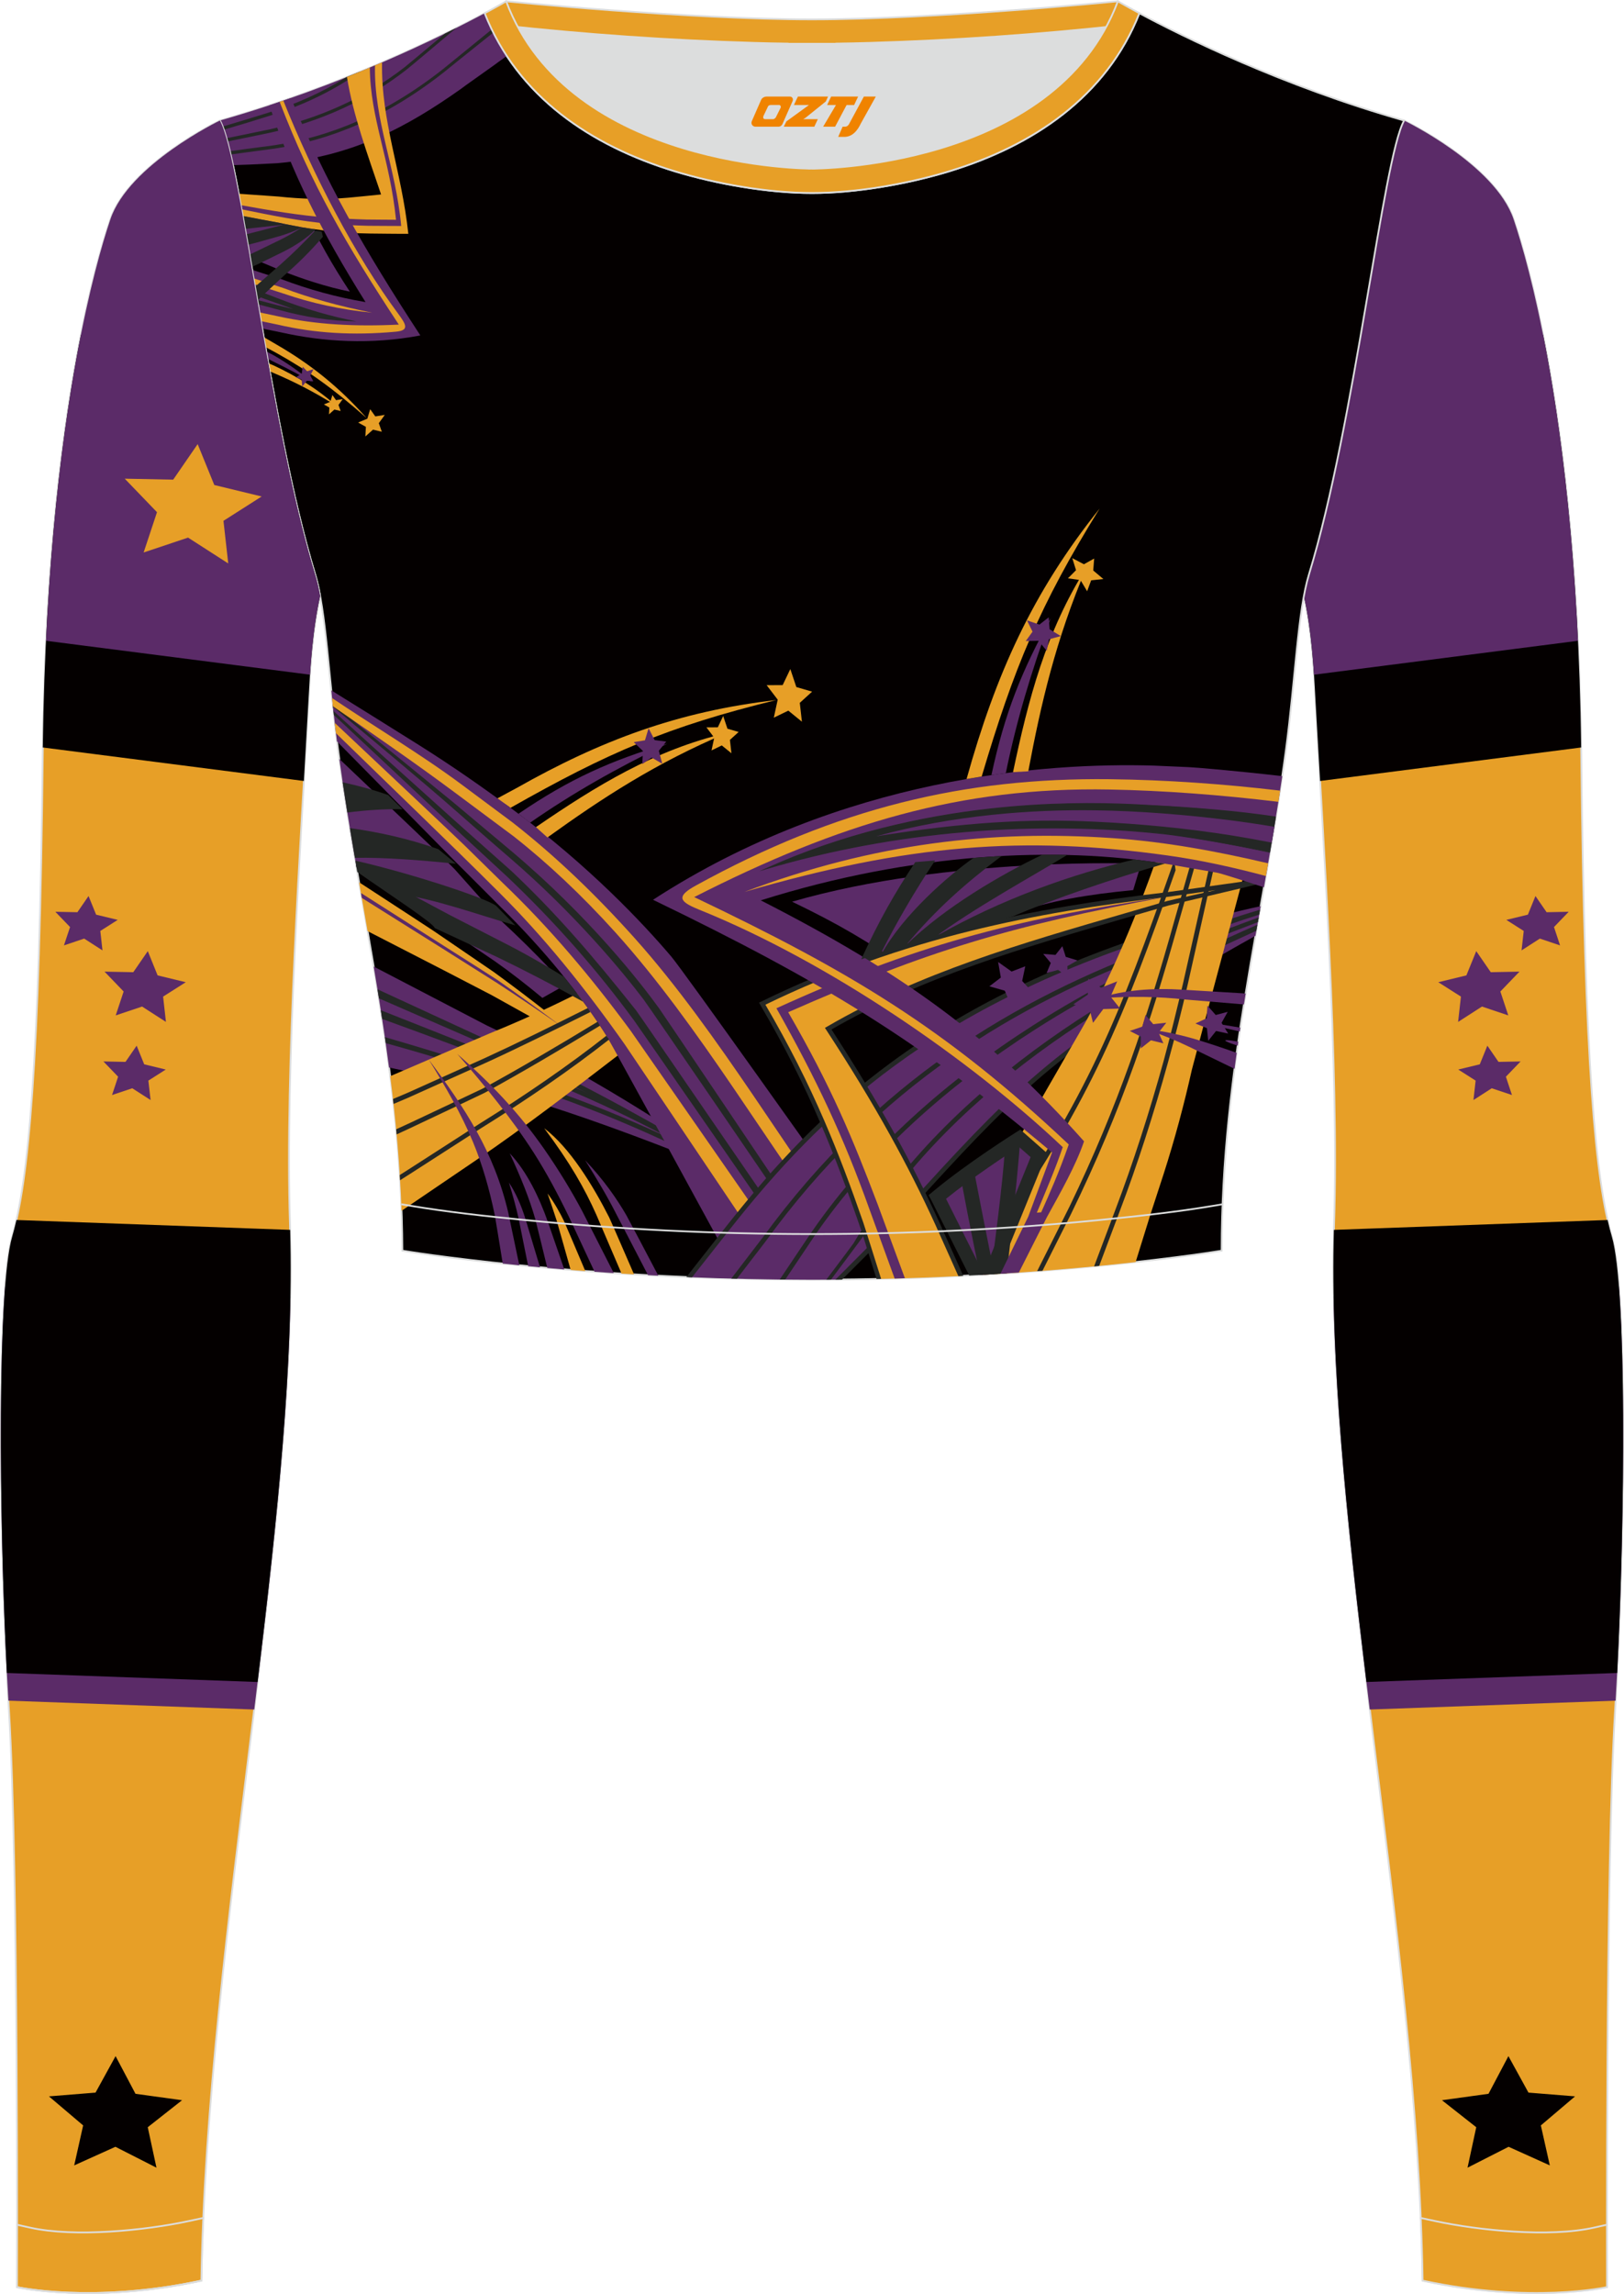 <?xml version="1.0" encoding="utf-8"?>
<!-- Generator: Adobe Illustrator 24.0.1, SVG Export Plug-In . SVG Version: 6.00 Build 0)  -->
<svg xmlns="http://www.w3.org/2000/svg" xmlns:xlink="http://www.w3.org/1999/xlink" version="1.1" id="图层_1" x="0px" y="0px" width="367.03px" height="518.23px" viewBox="0 0 367.02 518.22" enable-background="new 0 0 367.02 518.22" xml:space="preserve">
<g>
	<path fill-rule="evenodd" clip-rule="evenodd" fill="#DCDDDD" d="M113.76,2.85c0,0,45.04,4.28,69.79,4.28s70.34-3.09,70.34-3.09   S241.33,40.8,183.46,40.8C125.59,40.79,113.76,2.85,113.76,2.85z"/>
	
		<path fill-rule="evenodd" clip-rule="evenodd" fill="#E79F27" stroke="#DCDDDD" stroke-width="0.4" stroke-miterlimit="22.926" d="   M258.74,5.16l-5.47,0.6c-18.61,2.04-37.83,3.37-56.53,3.92c-2.57,0.08-5.14,0.13-7.72,0.17v0.04h-11.01V9.85   c-2.57-0.03-5.14-0.09-7.72-0.17c-18.7-0.55-37.91-1.88-56.53-3.92l-5.47-0.6l6.07-4.87c0,0,40.87,4.09,69.14,4.09   s69.11-4.09,69.11-4.09L258.74,5.16z"/>
	
		<path fill-rule="evenodd" clip-rule="evenodd" fill="#E79F27" stroke="#DCDDDD" stroke-width="0.4" stroke-miterlimit="22.926" d="   M317.33,27.23c0,0,20.56,9.93,24.74,22.3c4.19,12.38,14.56,50.77,15.29,121.02s3.28,96.45,6.92,108.82   c3.64,12.38,2.91,71.7,0.73,107.01c-2.18,35.3-1.82,130.3-1.82,130.3s-17.11,3.82-41.67-1.46c-1.26-78.2-22.24-172.66-20.02-238.76   c1.17-34.86-2.6-88.69-4.18-118.11c-0.4-7.41-0.88-15.82-2.63-23.72c0.34-1.82,0.72-3.46,1.15-4.89   C306.24,95.73,312.58,35.55,317.33,27.23z"/>
	<g>
		<path fill-rule="evenodd" clip-rule="evenodd" fill="#040000" d="M348.74,75.66l-42.16,5.41c-3.03,17.07-6.56,34.98-10.75,48.67    c-0.44,1.43-0.82,3.07-1.15,4.89c1.76,7.9,2.24,16.31,2.63,23.72c0.29,5.31,0.64,11.43,1.03,18.08l59-7.57    C356.8,126.49,352.75,95.86,348.74,75.66z"/>
		<path fill-rule="evenodd" clip-rule="evenodd" fill="#5B2B68" d="M296.96,152.42l59.66-7.66c-2.58-53.99-10.91-84.46-14.55-95.23    c-4.19-12.37-24.74-22.3-24.74-22.3c-4.75,8.32-11.09,68.5-21.5,102.51c-0.44,1.43-0.82,3.07-1.15,4.89    C295.98,140.49,296.58,146.62,296.96,152.42z"/>
		<polygon fill-rule="evenodd" clip-rule="evenodd" fill="#5B2B68" points="333.63,214.87 331.4,220.35 325.05,221.89     330.17,225.14 329.53,230.86 334.92,227.39 340.87,229.39 339.08,223.99 343.4,219.5 336.91,219.63   "/>
		<polygon fill-rule="evenodd" clip-rule="evenodd" fill="#5B2B68" points="347.01,202.42 345.3,206.63 340.43,207.81     344.36,210.31 343.87,214.7 348,212.04 352.57,213.57 351.2,209.43 354.52,205.98 349.53,206.08   "/>
		<polygon fill-rule="evenodd" clip-rule="evenodd" fill="#5B2B68" points="336.14,236.23 334.43,240.44 329.56,241.62     333.49,244.12 333,248.51 337.13,245.85 341.7,247.38 340.33,243.24 343.65,239.79 338.66,239.89   "/>
		<path fill-rule="evenodd" clip-rule="evenodd" fill="#5B2B68" d="M365.86,290.57l-64.48,2.32c0.49,28.1,4.13,60.15,8.18,93.31    l55.56-2C366.82,355.37,367.55,312.27,365.86,290.57z"/>
		<path fill-rule="evenodd" clip-rule="evenodd" fill="#040000" d="M363.31,275.61l-61.85,2.23c-0.85,29.76,2.88,65.14,7.36,102.14    l56.66-2.04c1.8-35.62,2.16-87.13-1.2-98.56C363.94,278.24,363.62,277,363.31,275.61z"/>
		<polygon fill-rule="evenodd" clip-rule="evenodd" fill="#040000" points="340.9,464.5 336.4,473.01 325.88,474.46 333.63,480.56     331.66,489.7 340.94,484.98 350.25,489.18 348.23,480.15 355.96,473.59 345.43,472.74   "/>
	</g>
	
		<path fill-rule="evenodd" clip-rule="evenodd" fill="#040000" stroke="#DCDDDD" stroke-width="0.4" stroke-miterlimit="22.926" d="   M109.53,2.99C100,8.09,77.36,19.36,49.69,27.23c4.75,8.32,11.09,68.5,21.5,102.51c2.53,8.27,3.06,23.55,5.19,39.52   c4.92,36.95,14.4,72.23,14.55,113.28c0,0,38.98,6.55,92.58,6.55s92.58-6.55,92.58-6.55c0-40.87,9.62-76.33,14.55-113.28   c2.13-15.97,2.66-31.26,5.19-39.52c10.41-34.02,16.76-94.19,21.5-102.51c-27.67-7.87-50.31-19.14-59.84-24.24   c-7.44,18.9-24.13,29.96-42.97,35.71c-9.35,2.85-21.14,4.92-31.01,4.91c-9.87,0.01-21.66-2.05-31.01-4.91   C133.66,32.95,116.97,21.89,109.53,2.99z"/>
	<g>
		<path fill-rule="evenodd" clip-rule="evenodd" fill="#5B2B68" d="M84.45,218.35c13.79,7.18,25.47,13.27,25.58,13.32    c17.38,8.14,36.69,19.45,58.71,34.93c-25.06-10.3-43.46-16.82-58.64-20.85c-0.46-0.12-7.61-1.56-13.46-2.74    c-0.87-0.18-4.15-0.87-8.72-1.85C86.92,233.44,85.72,225.86,84.45,218.35z"/>
		<path fill-rule="evenodd" clip-rule="evenodd" fill="#242725" d="M85.31,223.49c14.96,6.9,28.59,13.2,29.46,13.59    c17.6,7.86,34.27,17.51,50.9,27.13c1.11,0.64,2.22,1.28,3.32,1.92l-0.5,0.92c-1.11-0.64-2.21-1.28-3.32-1.92    c-16.76-9.7-33.54-19.41-51.29-27.29c-0.81-0.36-14.24-6.21-28.24-12.3L85.31,223.49z"/>
		<path fill-rule="evenodd" clip-rule="evenodd" fill="#242725" d="M86.06,228.22c11.83,4.65,23.61,9.39,35.07,13.85    c17.4,6.77,33.71,15.18,47.88,24.08l-0.54,0.9c-14.33-8.99-30.84-17.49-48.47-24.28c-11-4.24-22.29-8.47-33.65-12.59L86.06,228.22    z"/>
		<path fill-rule="evenodd" clip-rule="evenodd" fill="#242725" d="M86.98,234.3c11.23,3.23,22.98,6.98,34.08,10.7    c17.48,5.85,33.9,13.35,47.93,21.13l-0.49,0.93c-13.99-7.76-30.36-15.22-47.78-21.06c-10.87-3.64-22.48-7.29-33.54-10.34    L86.98,234.3z"/>
		<path fill-rule="evenodd" clip-rule="evenodd" fill="#E79F27" d="M130.43,224.48c0,0-8.75,4.52-19.78,8.98    c-0.37,0.15-13.24,5.7-22.46,9.66c1.25,9.87,2.19,19.97,2.56,30.41l17.29-11.74c10.54-7.19,20.67-14.98,31.67-23.42    C136.92,233.48,133.84,228.83,130.43,224.48z"/>
		<path fill-rule="evenodd" clip-rule="evenodd" fill="#5B2B68" d="M80.55,195.84c13.45,9.16,31.08,21.17,31.29,21.32    c3.44,2.41,6.96,5.15,10.74,8.28l5.08-2.87c0,0-5.6-6.45-14.94-15.05c-0.18-0.17-6.45-7.22-9.97-11.16    c-0.95-1.06-16.95-16.27-26.07-24.92C77.81,179.62,79.15,187.73,80.55,195.84z"/>
		<path fill-rule="evenodd" clip-rule="evenodd" fill="#E79F27" d="M81.15,199.31c7.95,5.18,16.12,10.5,16.81,10.97    c4.42,3.02,13.41,9.14,13.68,9.34c8.12,5.91,16.04,12.17,23.98,18.7c-8.32-4.45-16.44-9.04-24.49-13.5    c-0.26-0.14-6.52-3.39-10.68-5.54c-0.91-0.47-8.94-4.6-17.38-8.93C82.44,206.66,81.79,202.98,81.15,199.31z"/>
		<path fill-rule="evenodd" clip-rule="evenodd" fill="#5B2B68" d="M81.58,201.74l18.8,11.98c4.28,2.72,11.58,7.34,12.06,7.68    c4.56,3.18,9.26,6.6,14.22,10.31c-5.05-3.49-9.73-6.65-14.2-9.56c-0.52-0.34-8.2-5.18-12.45-7.86    c-0.76-0.48-9.67-6.07-18.24-11.44L81.58,201.74z"/>
		<path fill-rule="evenodd" clip-rule="evenodd" fill="#242725" d="M133.41,228.63c-8.79,4.4-16.39,8.16-23.54,11.43    c-0.4,0.19-11.72,5.27-17.7,7.96c-0.26,0.12-1.41,0.6-3.23,1.37l-0.13-1.11c1.93-0.81,3.15-1.33,3.41-1.45    c5.94-2.67,17.25-7.75,17.61-7.92c7.03-3.23,14.51-6.92,23.13-11.24L133.41,228.63z"/>
		<path fill-rule="evenodd" clip-rule="evenodd" fill="#E79F27" d="M112.43,180.35c0.45-0.26,3.89-2.09,4.34-2.34    c19.01-10.75,36.47-17.31,58.7-19.87c-24.58,6-38.23,11.95-60.1,24.36l-0.37-0.27C113.35,181.02,113.13,181.24,112.43,180.35z"/>
		<path fill-rule="evenodd" clip-rule="evenodd" fill="#5B2B68" d="M76.15,167.49c10.44,10.61,25.75,26.15,26.8,27.2    c3.76,3.76,9.92,9.93,10.09,10.1c9.97,9.8,18.06,19.82,24.11,29.36c0.9,1.42,14.35,26.05,25.04,45.68    c18.73,2.83,27.25,2.61,27.25,2.61s3.04,0.08,9.49-0.46c-13.01-18.34-44.47-62.66-47.27-65.94c-6.41-7.53-18.49-20.38-35.66-33.08    c-7.08-5.23-13.94-10.01-21.36-14.67c-6.34-3.98-14.5-9.06-19.76-12.32C75.25,159.7,75.66,163.57,76.15,167.49z"/>
		<path fill-rule="evenodd" clip-rule="evenodd" fill="#242725" d="M75.45,161.52c6.29,5.89,25.45,23.86,26.79,25.1    c4.34,4.01,12.09,11.14,12.45,11.49c10.68,10.13,20.31,21.09,28.62,32.44c0.88,1.21,25.99,37.43,35.65,51.36    c2.86,0.25,5.11,0.39,6.78,0.47c-9.97-14.82-35.9-53.37-36.8-54.61c-4.09-5.65-15.54-20.44-33.2-35.36    c-0.48-0.41-9.59-8.04-13.55-11.36c-0.75-0.63-18.35-14.99-27.01-22.05C75.27,159.82,75.36,160.67,75.45,161.52z"/>
		<path fill-rule="evenodd" clip-rule="evenodd" fill="#5B2B68" d="M75.35,160.61c7.45,6.82,19.42,17.6,26.62,24.06    c4.17,3.75,12.97,11.5,13.51,12.01c9.92,9.33,18.21,18.91,28.27,31.57c0.68,0.86,27,39.3,36.98,53.79    c1.29,0.1,2.44,0.18,3.44,0.24c-10.09-14.79-37.26-54.56-38.76-56.54c-4.74-6.24-15.36-19.17-30.23-31.97    c-0.2-0.17-5.66-4.87-12.14-10.58c-7.72-6.81-19.62-16.64-27.78-23.5L75.35,160.61z"/>
		<path fill-rule="evenodd" clip-rule="evenodd" fill="#E79F27" d="M75.92,165.63c12.39,12.08,24.93,24.05,37.21,36.31    c9.79,9.78,18.69,20.74,27.96,33.85c0.46,0.65,19.84,29.47,30.51,45.32c1.75,0.21,3.37,0.39,4.86,0.54    c-11.08-15.93-33.33-47.97-33.89-48.73c-8.93-12.14-18.3-23.26-28.81-33.32c-0.17-0.16-5-4.91-8.82-8.66    c-1.72-1.69-18.98-17.94-29.29-27.64C75.74,164.07,75.83,164.85,75.92,165.63z"/>
		<path fill-rule="evenodd" clip-rule="evenodd" fill="#E79F27" d="M191.26,282.43c-17.59-23.25-32.97-50.47-52.21-71.82    c-7.46-8.28-15.32-15.67-22.99-21.69c-0.45-0.35-9.02-6.72-13.12-9.77c-9.05-6.74-18.14-12.98-27.71-19.6l-0.19-1.86    c9.16,6.2,19.98,12.63,29.17,19.46c4.22,3.14,11.33,8.42,11.61,8.64c9.67,7.56,18.72,16.22,27.58,26.11    c19.06,21.28,35.67,50.4,51.14,70.4C193.17,282.37,192.08,282.41,191.26,282.43z"/>
		<path fill-rule="evenodd" clip-rule="evenodd" fill="#5B2B68" d="M117.17,183.84c11.72-7.98,20.91-12.02,33.63-15.84    c-11.67,5.67-21.35,11.15-31,17.85L117.17,183.84z"/>
		<path fill-rule="evenodd" clip-rule="evenodd" fill="#E79F27" d="M121.11,186.86c13.57-9.3,26.85-17.48,43.16-21.28    c-16.04,6.76-28.19,14.72-40.55,23.61L121.11,186.86z"/>
		<path fill-rule="evenodd" clip-rule="evenodd" fill="#242725" d="M80.31,194.43c12.08,2.74,29.36,8.36,31.8,10.19l4.34,4.43    c-9.05-2.58-17.38-5.77-27.21-7.3c0.08-0.67-5.17-3.52-8.64-5.64L80.31,194.43z"/>
		<path fill-rule="evenodd" clip-rule="evenodd" fill="#242725" d="M80.47,195.38c7.47,4,20.57,11.03,21.42,11.46    c3.67,1.88,10.77,5.53,11.19,5.74c5.08,2.56,9.87,5.29,14.36,8.07c1.46,1.88,2.96,3.71,4.34,5.65c-6.3-3.5-13-6.99-19.4-10.08    c-0.48-0.23-13.69-6.36-14.17-6.58c0.1-0.86-10.67-7.88-17.47-12.65L80.47,195.38z"/>
		<polygon fill-rule="evenodd" clip-rule="evenodd" fill="#E79F27" points="183.53,156.25 180.75,158.78 181.23,163.04     178.16,160.54 174.88,162.13 175.76,158.06 173.26,154.79 176.88,154.77 178.61,151.15 179.97,155.21   "/>
		<polygon fill-rule="evenodd" clip-rule="evenodd" fill="#E79F27" points="166.93,165.36 164.96,167.15 165.3,170.17 163.12,168.4     160.8,169.53 161.42,166.65 159.65,164.32 162.22,164.31 163.44,161.75 164.4,164.62   "/>
		<polygon fill-rule="evenodd" clip-rule="evenodd" fill="#5B2B68" points="150.57,167.53 148.89,169.61 149.68,172.54     147.26,171.14 145.14,172.62 145.32,169.68 143.22,167.66 145.76,167.24 146.58,164.52 147.96,167.2   "/>
		<path fill-rule="evenodd" clip-rule="evenodd" fill="#242725" d="M135.59,231.71c-9.18,5.56-17.67,10.57-26.09,15.18    c-0.44,0.24-10.58,5.02-17.11,8.11c-0.32,0.15-1.29,0.6-2.75,1.27l-0.11-1.15c1.77-0.82,2.96-1.36,3.34-1.54    c6.42-3.03,15.92-7.5,16.24-7.67c8.39-4.58,16.84-9.57,25.96-15.1L135.59,231.71z"/>
		<path fill-rule="evenodd" clip-rule="evenodd" fill="#242725" d="M137.66,234.83c-8.56,6.73-18.61,13.63-29.08,20.13    c-0.37,0.23-9.45,6.08-15.9,10.23c-0.32,0.21-1.11,0.71-2.27,1.44l-0.07-1.18l1.95-1.24c6.41-4.13,15.81-10.19,16.14-10.39    c10.3-6.4,20.17-13.2,28.6-19.83L137.66,234.83z"/>
		<path fill-rule="evenodd" clip-rule="evenodd" fill="#5B2B68" d="M111.8,274.42c0.12,0.56,1.08,6.5,1.82,11.04    c1.21,0.13,2.45,0.26,3.74,0.38c-1-4.8-2.33-11.17-2.5-11.92c-3.22-13.7-9.7-23.47-17.96-34.55c3.84,6.22,7.33,12.22,10,18.64    C109.04,263.18,110.6,268.65,111.8,274.42z"/>
		<path fill-rule="evenodd" clip-rule="evenodd" fill="#5B2B68" d="M115.01,267.15c0.95,3.11,1.65,5.69,2.17,8.03    c0.11,0.49,1.28,6.33,2.19,10.86c0.87,0.08,1.76,0.17,2.67,0.25c-1.35-4.52-3.2-10.64-3.36-11.16    C117.78,272.31,116.59,269.52,115.01,267.15z"/>
		<path fill-rule="evenodd" clip-rule="evenodd" fill="#5B2B68" d="M115.2,260.55c2.66,5.76,4.43,10.19,5.76,14.82    c0.14,0.48,1.65,6.64,2.73,11.08c1.25,0.11,2.53,0.22,3.84,0.33c-1.62-4.71-3.58-10.38-3.69-10.69    C121.91,270.62,119.09,264.65,115.2,260.55z"/>
		<path fill-rule="evenodd" clip-rule="evenodd" fill="#E79F27" d="M123.75,269.62c0.73,2.12,1.41,4.14,2.06,6.14    c0.13,0.4,1.9,6.68,3.16,11.13c1.08,0.09,2.19,0.17,3.31,0.26c-1.73-4.08-4.58-10.81-4.77-11.2    C126.48,273.82,125.24,271.64,123.75,269.62z"/>
		<path fill-rule="evenodd" clip-rule="evenodd" fill="#5B2B68" d="M120.66,260.47c2.86,4.49,5.39,9.22,7.91,14.41    c0.29,0.59,3.59,7.67,5.8,12.42c1.42,0.1,2.87,0.2,4.34,0.3c-2.47-4.87-6.64-13.06-7.16-14.05c-2.29-4.31-5.23-9.19-8.61-14.04    c-5.68-8.15-12.13-14.92-19.59-21.4C109.24,244.87,115.81,252.86,120.66,260.47z"/>
		<path fill-rule="evenodd" clip-rule="evenodd" fill="#E79F27" d="M122.99,254.88c5.86,7.81,9.17,13.67,11.78,19.54    c0.32,0.72,3.78,8.81,5.7,13.3l2.82,0.17c-1.87-4.3-5.33-12.29-5.62-12.87C134.1,267.99,128.86,259.32,122.99,254.88z"/>
		<path fill-rule="evenodd" clip-rule="evenodd" fill="#5B2B68" d="M132.25,262.12c2.82,4.51,5.01,8.19,6.97,12.04    c0.4,0.79,5.03,9.64,7.23,13.91l2.33,0.12c-2.2-4.19-6.79-12.89-7.22-13.65C139.44,270.87,136.44,266.54,132.25,262.12z"/>
		<path fill-rule="evenodd" clip-rule="evenodd" fill="#5B2B68" d="M155.59,288.52c3.91-4.91,11.19-13.98,12.75-15.87    c19.84-24.15,44.13-45.24,90.73-60.83c1.97-0.66,14.11-4.61,25.84-7.11c-0.39,2.23-0.79,4.47-1.18,6.7    c-9.22,5.11-18.22,10.54-19.02,10.99c-30.56,17.19-41.74,31.39-65.57,57.22c-0.47,0.51-5.37,5.48-9.29,9.46    c-2.09,0.02-4.2,0.03-6.34,0.03C173.66,289.1,164.3,288.88,155.59,288.52z"/>
		<path fill-rule="evenodd" clip-rule="evenodd" fill="#242725" d="M155.11,288.5c2.89-3.68,8.75-11.11,9.35-11.87    c10.45-13.21,21.89-25.58,37.1-36.73c16.33-11.97,37.01-22.52,65.49-31.18l0.58-0.17c0.24,2.06,0.48,4.11,0.72,6.17    c0.21,1.79,0.42,3.64,0.63,5.55l0.04,0.36l-0.31,0.17c-29.89,16.22-41.89,29.35-61.86,51.18c-1.65,1.81-3.37,3.68-5.15,5.62    c-0.84,0.92-6.48,6.55-11.4,11.48l-1.51,0.01c5.24-5.26,11.77-11.78,12.77-12.87c1.57-1.71,3.08-3.36,4.55-4.97    c19.96-21.84,32-35,61.81-51.22c-0.19-1.68-0.38-3.41-0.59-5.19c-0.19-1.64-0.38-3.28-0.57-4.92    c-28.05,8.59-48.47,19.03-64.6,30.85c-15.26,11.18-26.71,23.61-37.18,36.89l-8.59,10.9L155.11,288.5z"/>
		<path fill-rule="evenodd" clip-rule="evenodd" fill="#242725" d="M165.26,288.85c1.93-2.53,6.82-8.89,7.13-9.31    c25.94-35.52,56.86-53.65,89.4-65.8c1.52-0.57,11.11-4.74,22.98-8.23l-0.19,1.1c-9.55,3.06-16.97,5.99-16.96,6.14    c-1.94,0.68-3.87,1.38-5.79,2.1c-32.41,12.15-63.18,30.29-88.93,65.76c-0.12,0.16-4.47,5.81-6.36,8.27L165.26,288.85z"/>
		<path fill-rule="evenodd" clip-rule="evenodd" fill="#242725" d="M176.22,289.06c3.11-4.66,6.81-10.17,7.34-10.93    c12.85-18.57,30.38-34.01,49.86-46.46c6.34-4.05,12.9-7.79,19.57-11.22c3.58-1.84,7.19-3.59,10.83-5.26    c0.97-0.44,10.28-4.14,20.65-7.94l-0.19,1.06c-9.21,3.51-19.51,7.6-20.37,7.99c-3.27,1.5-6.53,3.08-9.77,4.73    c-6.88,3.51-13.64,7.35-20.18,11.53c-19.59,12.52-37.18,28.06-49.98,46.79c-0.36,0.52-3.64,5.41-6.52,9.72L176.22,289.06z"/>
		<path fill-rule="evenodd" clip-rule="evenodd" fill="#242725" d="M186.74,289.09c3.31-4.39,6.07-8.06,6.19-8.27    c10.56-17.96,26.24-33.26,44.05-45.91c8.59-6.1,17.69-11.59,26.94-16.47c1.02-0.54,9.21-4.72,20.24-9.53l-0.24,1.36    c-8.82,4.03-18.66,8.66-19.37,9.03c-9.27,4.88-18.38,10.37-26.99,16.48c-17.06,12.12-32.14,26.67-42.6,43.66    c-0.25,0.4-3.46,4.7-7.16,9.64L186.74,289.09z"/>
		<path fill-rule="evenodd" clip-rule="evenodd" fill="#E79F27" d="M261.08,194.77c0,0-7.37,21.75-16.74,37.86    c-8.65,14.88-24.58,42.9-26.97,47.11c0.74-0.11,1.49-0.23,2.26-0.35c0,0,0.78,3.96,2.12,8.63c13.95-0.79,25.83-1.89,34.9-2.9    c1.7-5.49,3.17-10.23,3.31-10.65c1.31-3.99,2.53-7.74,3.01-9.23c2.57-8,4.64-15.78,6.39-23.58c0.32-1.41,16.92-63.19,17.22-64.61    l-17.86-2.28C267.25,174.51,262.57,194.95,261.08,194.77z"/>
		<path fill-rule="evenodd" clip-rule="evenodd" fill="#5B2B68" d="M179.01,203.7c10.32,4.97,17.22,8.98,26.59,15.53    c17.28-12.53,29.78-16.15,50.5-18.15l1.79-5.96C257.89,195.12,214.71,193.36,179.01,203.7z"/>
		<path fill-rule="evenodd" clip-rule="evenodd" fill="#E79F27" d="M198.57,288.93c-1.38-4.55-2.92-9.66-3.05-10.01    c-6.56-19.15-12.58-34.01-23.26-52.18c31.49-15.4,61.92-21.37,94.06-24.93l12.17-1.24l-11.99,2.74    c-27.88,8.26-55.03,14.95-79.32,29.09c10.06,15.42,17.73,28.86,24.68,44.04c0.37,0.81,3.34,7.28,5.42,11.82    C211.35,288.54,205.1,288.78,198.57,288.93z"/>
		<path fill-rule="evenodd" clip-rule="evenodd" fill="#242725" d="M198.1,288.94c-1.41-4.5-3.16-10.11-3.35-10.67    c-3.07-8.91-6.03-16.9-9.42-24.75c-3.74-8.65-8-17.13-13.51-26.51l-0.29-0.5l0.52-0.25c15.78-7.72,31.29-13.07,46.88-16.94    c14.68-3.64,29.42-5.97,44.52-7.72c0.94-0.11,19.17-2.7,20.11-2.8l0.5-0.06l0.06,0.52v0.03l0.05,0.45l-0.42,0.13    c-0.84,0.25-18.79,4.44-19.61,4.68c-3.24,0.95-6.3,1.84-9.36,2.72c-23.48,6.8-46.23,13.38-66.87,25.3    c5.31,8.16,9.95,15.77,14.18,23.39c3.78,6.81,7.22,13.62,10.5,20.84c0.32,0.71,3.21,7.17,5.11,11.43l-1.11,0.06    c-1.87-4.2-4.85-10.86-5.16-11.53c-3.2-7.01-6.56-13.65-10.24-20.28c-4.29-7.75-9.02-15.48-14.45-23.8l-0.31-0.47l0.48-0.28    c20.89-12.16,43.86-18.81,67.59-25.68c3.13-0.91,6.28-1.82,9.28-2.7c0.72-0.21,10.23-2.26,10.93-2.46l0,0    c-0.77,0.09-10.39,1.48-11.15,1.56c-15.07,1.75-29.78,4.07-44.41,7.7c-15.35,3.81-30.63,9.07-46.17,16.62    c5.38,9.21,9.58,17.58,13.27,26.12c3.2,7.4,6.01,14.9,8.88,23.18c0.3,0.88,2.45,7.73,4,12.65L198.1,288.94z"/>
		<path fill-rule="evenodd" clip-rule="evenodd" fill="#5B2B68" d="M202.19,288.84c-2.81-7.72-5.48-15.05-5.8-15.94    c-5.78-16.12-11.8-28.97-20.92-45.12c30.8-14.04,53.2-20.06,87.8-25.12c-35.15,6.54-53.9,12.25-85.14,26.01    c9.78,16.9,14.52,28.38,20.25,43.48c0.43,1.13,3.2,8.66,6.12,16.61L202.19,288.84z"/>
		<path fill-rule="evenodd" clip-rule="evenodd" fill="#242725" d="M265.68,196.59c-6.01,17.05-10.7,29.82-16.57,42.22    c-5.82,12.31-12.79,24.25-23.35,39.66c-0.48,0.07-0.95,0.13-1.4,0.2c10.83-15.74,17.92-27.84,23.82-40.32    c5.96-12.6,10.71-25.59,16.87-43.09l0.48,0.18L265.68,196.59z"/>
		<path fill-rule="evenodd" clip-rule="evenodd" fill="#5B2B68" d="M211.83,270.41l8.96,17.65c0.96-0.05,1.91-0.11,2.85-0.16    c0.25-3.39,1.14-9.32,4.28-9.73l6.84-17.21l-4.32-3.81C230.45,257.15,219.53,264,211.83,270.41z"/>
		<path fill-rule="evenodd" clip-rule="evenodd" fill="#242725" d="M213.8,270.82l8.6,17.15c1.06-0.06,2.1-0.12,3.13-0.19    l10.66-26.23l0.42-1.06l-0.84-0.74l-4.32-3.81l-0.85-0.75l-0.96,0.6c-0.03,0.02-11,6.9-18.78,13.38l-1,0.83l0.62,1.16l8.56,16.99    c1.04-0.05,2.07-0.11,3.08-0.17l10.8-26.57l-2.62-2.31C227.65,260.82,219.95,265.86,213.8,270.82z"/>
		<path fill-rule="evenodd" clip-rule="evenodd" fill="#242725" d="M227.16,258.03l3.47-1.57c-0.24,4.65-1.8,20.12-3.09,31.2    c-1.2,0.08-2.42,0.15-3.65,0.23C225.36,276.99,227.11,262.6,227.16,258.03z"/>
		<path fill-rule="evenodd" clip-rule="evenodd" fill="#242725" d="M219.96,263.62c0.49,2.66,2.76,14.2,4.76,24.21    c-1.07,0.07-2.16,0.13-3.26,0.19c-1.98-9.65-4.11-20.29-4.45-23.09L219.96,263.62z"/>
		<path fill-rule="evenodd" clip-rule="evenodd" fill="#242725" d="M273.19,184.55c-0.27,0.96-6.85,23.9-7.11,24.85    c-3.05,10.85-6.13,20.92-9.71,30.92c-3.96,11.07-8.53,22.07-14.34,33.97c-0.21,0.44-3.17,6.32-6.43,12.79l-1.21,0.09    c3.6-7.17,7.02-13.96,7.37-14.7c5.48-11.35,9.84-21.9,13.64-32.51c3.69-10.31,6.85-20.68,9.98-31.89c0.39-1.4,7.1-24.8,7.49-26.23    C272.98,182.74,273.09,183.65,273.19,184.55z"/>
		<path fill-rule="evenodd" clip-rule="evenodd" fill="#242725" d="M275.62,190.29c-0.07,0.31-7.15,31.9-7.22,32.21    c-1.32,5.75-2.8,11.56-4.39,17.33c-3.26,11.8-7,23.38-10.9,33.65l-4.7,12.5l-1.15,0.11l4.86-12.92    c3.89-10.25,7.63-21.82,10.89-33.61c1.57-5.78,2.98-11.67,4.34-17.35c0.3-1.27,7.61-33.8,7.91-35.05    C275.39,188.19,275.51,189.24,275.62,190.29z"/>
		<path fill-rule="evenodd" clip-rule="evenodd" fill="#5B2B68" d="M147.58,203.27c38.17,18.46,59.97,31.66,90.18,57.08l-5.38,14.51    l-6.28,12.89c1.41-0.09,2.8-0.18,4.16-0.27c3.08-6.1,6.16-12.19,6.39-12.61c3.1-5.61,6.5-11.61,8.34-17.03    c-20.74-23.33-40.81-38-73.06-54.44c34.3-10.81,66.85-12.31,91.89-8.2c0.36,0.06,6.47,1.12,11.21,1.95    c0.85,0.15,5.06,1.48,10.62,3.3c1.47-8.37,2.9-16.71,4.14-25.11c-10.81-1.24-19.48-1.96-21.06-2.03c-3.76-0.17-7.6-0.34-7.94-0.35    C236.19,172.23,190.42,175.47,147.58,203.27z"/>
		<path fill-rule="evenodd" clip-rule="evenodd" fill="#242725" d="M173.04,196.29c27.39-8.12,56.47-10.69,83.76-8.51    c2.43,0.19,4.86,0.35,7.25,0.69c7.06,1.01,14.53,2.33,22.98,4.06c0.45-2.65,0.9-5.29,1.33-7.94c-12.23-1.75-24.32-2.67-36.71-2.99    C231.03,181.05,201.65,183.35,173.04,196.29z"/>
		<path fill-rule="evenodd" clip-rule="evenodd" fill="#242725" d="M174.51,195.75c14.28-4.12,29-6.74,43.67-7.98    c15.35-1.3,30.64-1.06,45.31,0.54c5.22,0.57,14.39,2.29,23.54,4.18l-0.02,0.13c-7.97-1.67-15.92-3.15-23.43-4.09    c-14.7-1.62-30.01-1.85-45.38-0.55c-15.17,1.28-30.39,4.05-45.13,8.41l-1.48,0.44l1.41-0.64c17.47-7.9,35.23-11.83,51.1-13.58    c12.33-1.35,23.52-1.38,32.57-0.93c9.28,0.47,19.13,1.1,28.29,2.31c1.12,0.15,2.26,0.31,3.41,0.48l-0.05,0.28    c-10.36-1.42-21-2.3-31.24-2.84c-9.11-0.48-20.45-0.47-32.97,0.9C208.7,184.52,191.5,188.28,174.51,195.75z"/>
		<path fill-rule="evenodd" clip-rule="evenodd" fill="#5B2B68" d="M198.01,188.93c19.91-3.17,34.2-4.02,49.43-3.3    c10.25,0.48,20.95,1.5,31.08,3.13c2.63,0.43,5.55,0.94,8.88,1.59c0.2-1.19,0.4-2.38,0.6-3.57c-3.73-0.63-7.04-1.1-10.02-1.48    c-9.95-1.25-20.53-2.11-30.55-2.24C233.3,182.87,215.68,184.05,198.01,188.93z"/>
		<path fill-rule="evenodd" clip-rule="evenodd" fill="#E79F27" d="M168.23,201.49c36.92-10.75,63.18-12.78,95.79-8.21    c7.4,1.04,14.75,2.67,22.07,4.62l0.5-2.87c-11.51-2.69-23.12-4.88-35.43-5.71C224.24,187.5,197.66,190.4,168.23,201.49z"/>
		<path fill-rule="evenodd" clip-rule="evenodd" fill="#E79F27" d="M288.91,181.14c-12.88-1.56-25.79-2.55-38.16-2.78    c-33.54-0.63-61.16,7.65-93.86,24.3c35.34,16.86,56.72,29.59,84.65,55.89c-2.41,6.83-4.32,11.03-6.23,15.32l-0.99,0.09    c2.03-4.87,4.17-9.81,5.86-14.81C219.1,239.21,187.2,217.26,158,205.5c-0.39-0.16-0.76-0.32-1.1-0.47    c-3.51-1.56-3.75-2.72,0.36-4.98c31.84-17.53,60.72-24.39,93.49-24.02c12.88,0.15,25.75,1.07,38.55,2.58    C289.17,179.47,289.04,180.31,288.91,181.14z"/>
		<path fill-rule="evenodd" clip-rule="evenodd" fill="#E79F27" d="M218.44,175.99c6.59-23.59,14.8-42.03,30.08-61.11    c-13.59,21.92-19.36,35.97-26.66,60.54L218.44,175.99z"/>
		<path fill-rule="evenodd" clip-rule="evenodd" fill="#5B2B68" d="M224.06,175.1c3.02-14.12,6.88-23.61,13.42-35.47    c-4.54,12.43-7.77,23.3-10.17,35.02L224.06,175.1z"/>
		<path fill-rule="evenodd" clip-rule="evenodd" fill="#E79F27" d="M228.94,174.44c3.45-16.4,7.44-31.78,16.58-46.2    c-6.94,16.34-10.27,30.76-13.13,46L228.94,174.44z"/>
		<path fill-rule="evenodd" clip-rule="evenodd" fill="#242725" d="M194.63,216.71c3.98-8.63,7.49-14.83,12.21-21.95l4.5-0.38    c-4.65,7.04-8.37,13.36-12.21,20.87L194.63,216.71z"/>
		<path fill-rule="evenodd" clip-rule="evenodd" fill="#242725" d="M199.15,215.64c4.95-9.01,15.26-17.9,20.87-21.84l6.37-0.44    c-8.34,6.29-14.8,12.02-21.58,20.1L199.15,215.64z"/>
		<path fill-rule="evenodd" clip-rule="evenodd" fill="#242725" d="M204.8,213.47c8.68-8.5,21.5-15.96,30.77-20.38l5.62,0.05    c-7.83,4.8-20.77,11.8-30.31,18.86L204.8,213.47z"/>
		<path fill-rule="evenodd" clip-rule="evenodd" fill="#242725" d="M211.5,211.54c15.08-8.57,30.65-13.99,44.84-17.38l6.93,0.94    c-12,3.48-24.84,7.86-34.49,11.96L211.5,211.54z"/>
		<polygon fill-rule="evenodd" clip-rule="evenodd" fill="#E79F27" points="247.28,126.18 247.07,128.88 249.36,130.81 246.6,131.1     245.69,133.57 244.19,131.05 241.35,130.65 243.18,128.81 242.33,126.09 244.96,127.47   "/>
		<polygon fill-rule="evenodd" clip-rule="evenodd" fill="#5B2B68" points="237,139.46 237.21,142.16 239.75,143.7 237.07,144.42     236.55,147.01 234.69,144.76 231.82,144.82 233.35,142.7 232.1,140.15 234.91,141.1   "/>
		<polygon fill-rule="evenodd" clip-rule="evenodd" fill="#5B2B68" points="245.95,221.1 248.82,223.13 252.48,221.7 250.98,225.15     253.15,227.85 249.34,227.96 247.02,231.07 246.17,227.68 242.57,226.89 245.85,224.69   "/>
		<polygon fill-rule="evenodd" clip-rule="evenodd" fill="#5B2B68" points="240.09,213.75 240.86,216.16 243.51,216.97     241.23,218.25 241.31,220.73 239.13,219.11 236.53,219.82 237.47,217.54 235.77,215.5 238.54,215.72   "/>
		<polygon fill-rule="evenodd" clip-rule="evenodd" fill="#5B2B68" points="231.71,218.29 231.01,221.61 233.54,224.4     230.05,224.28 228.53,227.2 227.08,223.81 223.6,222.82 226.19,220.84 225.57,217.32 228.62,219.48   "/>
		<polygon fill-rule="evenodd" clip-rule="evenodd" fill="#5B2B68" points="258.89,229.31 260.63,231.37 263.58,231.04     261.83,233.28 262.92,235.7 260.11,235.02 257.82,236.84 257.83,234.19 255.33,232.9 258.15,231.93   "/>
		<path fill-rule="evenodd" clip-rule="evenodd" fill="#5B2B68" d="M259.3,232.62c3.41,1.16,6.55,2.47,9.53,3.9    c3.43,1.66,6.82,3.3,10.17,4.94c0.16-1.2,0.32-2.41,0.49-3.6c-2.78-1-5.67-1.97-8.7-2.9C267.76,234.02,262.45,232.74,259.3,232.62    z"/>
		<path fill-rule="evenodd" clip-rule="evenodd" fill="#5B2B68" d="M248.24,225.53c7.33-0.52,13.7-0.4,19.65,0.27    c0.25,0.03,7.63,0.64,13.23,1.11l0.4-2.47l-14.09-0.85C260.73,223.16,254.09,223.6,248.24,225.53z"/>
		<path fill-rule="evenodd" clip-rule="evenodd" fill="#242725" d="M79.07,187.07c6.36,0.9,13.16,2.34,19.99,4.77l4,3.29    c-8.11-0.82-15.97-1.45-22.86-1.34C79.81,191.54,79.44,189.31,79.07,187.07z"/>
		<path fill-rule="evenodd" clip-rule="evenodd" fill="#242725" d="M77.44,176.73c3.56,0.78,7.04,1.72,10.28,2.87l3.27,3.22    c-4.14-0.09-8.4,0.21-12.49,0.74C78.13,181.28,77.78,179.01,77.44,176.73z"/>
		<polygon fill-rule="evenodd" clip-rule="evenodd" fill="#5B2B68" points="272.88,227.17 274.75,229.3 277.46,228.58     276.07,231.07 277.57,233.5 274.83,232.91 273.06,235.13 272.76,232.27 270.15,231.22 272.71,230.04   "/>
		<path fill-rule="evenodd" clip-rule="evenodd" fill="#5B2B68" d="M280.18,233.04c-2.36-0.59-4.36-1.02-5.64-1.17l0.18-0.62    c0,0,2.22,0.33,5.6,0.9L280.18,233.04z"/>
		<path fill-rule="evenodd" clip-rule="evenodd" fill="#5B2B68" d="M279.71,236.23c-1.18-0.38-2.07-0.7-2.49-0.92    c-0.92-0.49,0.31-0.4,2.62,0.01L279.71,236.23z"/>
		<path fill-rule="evenodd" clip-rule="evenodd" fill="#5B2B68" d="M114.54,12.64c-1.61,1.14-2.67,1.93-2.96,2.14    c-2.5,1.77-5.4,3.84-6.23,4.43c-0.63,0.45-1.08,0.78-1.22,0.9c-11.94,8.44-24.29,15.23-41.45,16.76c-0.28,0.02-3.87,0.19-6.08,0.3    c-0.51,0.02-2.4,0.09-3.96,0.14c-1.06-4.92-2.03-8.47-2.95-10.08C77.36,19.36,100,8.09,109.53,2.99    C110.9,6.47,112.58,9.68,114.54,12.64z"/>
		<path fill-rule="evenodd" clip-rule="evenodd" fill="#242725" d="M111.48,7.36c-2.8,2.24-7.56,6.04-8.06,6.45    c-1.19,0.97-2.72,2.21-2.97,2.41c-13.2,10.42-25.93,15.47-38.38,17.35c-0.26,0.04-4.01,0.53-6.31,0.84    c-0.54,0.07-2.26,0.31-3.65,0.5l-0.18-0.75c1.39-0.19,3.14-0.43,3.68-0.5c2.31-0.3,6.13-0.81,6.41-0.85    c12.39-1.87,25.05-6.9,38.16-17.25c0.3-0.24,7.38-6.01,10.95-8.91C111.24,6.87,111.36,7.12,111.48,7.36z"/>
		<path fill-rule="evenodd" clip-rule="evenodd" fill="#242725" d="M103.13,6.3c-2.3,1.95-10.32,8.7-11.15,9.35    c-9.2,7.22-19.7,11.76-30.61,14.26c-0.21,0.05-1.96,0.41-3.34,0.7l-6.65,1.36c-0.07-0.25-0.14-0.5-0.2-0.74l6.87-1.41    c1.34-0.28,2.94-0.61,3.14-0.65c10.82-2.46,21.25-6.95,30.37-14.08c0.55-0.43,5.69-4.74,8.97-7.49    C101.44,7.14,102.3,6.71,103.13,6.3z"/>
		<path fill-rule="evenodd" clip-rule="evenodd" fill="#242725" d="M81.51,16.13c-6.32,4.5-13.31,7.77-20.6,10.03    c-0.31,0.09-3.13,0.97-4.99,1.55c-0.57,0.18-3.03,0.91-4.52,1.35l-0.83,0.24c-0.09-0.25-0.17-0.48-0.26-0.7l0.85-0.26    c1.48-0.44,4.03-1.2,4.64-1.39c1.8-0.56,4.45-1.38,4.69-1.45c6.22-1.91,12.22-4.55,17.78-8.06C79.37,17,80.45,16.57,81.51,16.13z"/>
		<path fill-rule="evenodd" clip-rule="evenodd" fill="#5B2B68" d="M79.06,65.88c-4.22-6.44-6.9-11.21-10.29-18.4    c-2.14,0.56-11.24,0.68-13.14,0.93c0.08,1.25-0.07,2.15-0.32,2.92c0.39,2.18,0.78,4.47,1.19,6.83c2.92,1.23,7.01,2.95,7.14,3    C68.61,63.12,73.87,64.83,79.06,65.88z"/>
		<path fill-rule="evenodd" clip-rule="evenodd" fill="#E79F27" d="M86.34,14.1c-0.25,13.31,4.43,24.49,5.94,38.72    c-1.25,0.03-7.42-0.05-8.65-0.06c-7.09-0.08-13.86-0.95-20.45-2.41l-8.32-1.53c-0.32-1.76-0.62-3.45-0.93-5.05    c4.38,0.31,8.87,0.63,8.96,0.63c5.3,0.56,10.58,0.74,15.87,0.26c0.72-0.06,6.63-0.64,7.36-0.73c-3.13-9.27-6.3-17.84-7.71-26.54    C81.17,16.29,83.82,15.18,86.34,14.1z"/>
		<path fill-rule="evenodd" clip-rule="evenodd" fill="#5B2B68" d="M84.75,14.78c-0.26,12.45,4.66,22.78,5.92,36.27    c-0.92-0.01-6.57-0.02-7.46-0.04c-3.01-0.07-5.88-0.22-8.64-0.45c-6.8-0.57-13.27-1.92-19.99-3.28l-0.17-0.93    c6.67,1.19,13.14,2.33,19.88,2.82c2.7,0.2,5.52,0.34,8.55,0.43c0.63,0.02,6.01,0.04,6.66,0.05c-1.42-13.94-5.83-22.91-5.92-34.38    L84.75,14.78z"/>
		<path fill-rule="evenodd" clip-rule="evenodd" fill="#5B2B68" d="M95,75.78C81.88,55.69,73.92,41.61,65.73,22.14    c-1.59,0.56-3.21,1.11-4.85,1.65c5.08,15.24,11.65,28.38,21.73,44.46c-6.6-1.12-12.88-2.87-18.77-5.09    c-0.19-0.07-2.79-0.89-4.45-1.42l-2.41-0.78c0.72,4.23,1.48,8.68,2.27,13.25c1.87,0.39,4.08,0.84,4.35,0.9    C73.1,77.22,83.74,77.91,95,75.78z"/>
		<path fill-rule="evenodd" clip-rule="evenodd" fill="#242725" d="M80.55,72.6c-5.79-1.12-11.54-2.8-17.18-4.98    c-0.14-0.05-3.47-1.33-5.27-2.03l-0.36-0.14l0.56,3.28l5.02,1.35C68.75,71.57,74.53,72.53,80.55,72.6z"/>
		<path fill-rule="evenodd" clip-rule="evenodd" fill="#5B2B68" d="M66.27,69.82c-1.22-0.45-6.78-2.39-7.92-2.84l0.14,0.87    C59.66,68.18,65.07,69.56,66.27,69.82z"/>
		<path fill-rule="evenodd" clip-rule="evenodd" fill="#E79F27" d="M84.09,70.64c-7.46-1.49-14.02-3.29-20.06-5.57    c-0.26-0.1-3.69-1.21-5.75-1.88l-0.98-0.32l0.23,1.34l0.21,0.07c1.97,0.64,6.07,1.95,6.39,2.06    C70.36,68.48,76.96,69.94,84.09,70.64z"/>
		<path fill-rule="evenodd" clip-rule="evenodd" fill="#E79F27" d="M58.62,70.57l1.22,0.25c1.4,0.29,3.03,0.64,3.11,0.66    c8.44,1.86,17.29,2.33,27.18,1.85C78.14,55.15,70.44,41.78,63.2,23.01l0.83-0.28c6.74,16.8,16.19,35.01,26.13,48.38    c0.17,0.22,0.32,0.44,0.46,0.65c1.47,2.1,1.34,2.94-1.23,3.18c-9.6,0.88-18.32,0.34-26.65-1.61c-0.07-0.02-1.74-0.36-3.16-0.66    l-0.63-0.13L58.62,70.57z"/>
		<path fill-rule="evenodd" clip-rule="evenodd" fill="#242725" d="M72.97,53.5c-3.04,3.48-5.67,6.07-8.72,8.7    c-0.27,0.23-3.65,3.42-6.09,5.71l-0.53-3.12l6-5.25c2.61-2.33,5.02-4.69,7.6-7.45l1.48,0.23L72.97,53.5z"/>
		<path fill-rule="evenodd" clip-rule="evenodd" fill="#242725" d="M71.31,51.83c-2.04,2.05-4.66,3.72-7.24,5.02    c-0.24,0.12-3.25,1.59-5.1,2.5c-0.26,0.13-1.1,0.51-2.1,0.97l-0.48-2.79c0.94-0.45,1.76-0.84,2.1-1c1.99-0.97,4.94-2.4,5.06-2.46    c1.45-0.74,2.91-1.56,4.43-2.52l0.3-0.19L71.31,51.83z"/>
		<path fill-rule="evenodd" clip-rule="evenodd" fill="#242725" d="M68.27,51.35c-0.11,0.05-0.52,0.28-0.63,0.33    c-1.3,0.6-2.68,1.12-4.1,1.56c-0.13,0.04-3.55,1-5.65,1.59c-0.31,0.09-1.05,0.27-1.89,0.48l-0.41-2.36    c0.54-0.13,0.99-0.24,1.2-0.3c2.27-0.59,6.34-1.64,6.42-1.66c0.46-0.11,0.91-0.23,1.35-0.35L68.27,51.35z"/>
		<path fill-rule="evenodd" clip-rule="evenodd" fill="#242725" d="M64.14,50.76c-0.27,0.03-2.98,0.32-5.09,0.55l-3.67,0.41    l-0.52-2.94c2.76,0.54,5.53,1.06,8.32,1.57l1.38,0.3l-0.16,0.04L64.14,50.76z"/>
		<path fill-rule="evenodd" clip-rule="evenodd" fill="#E79F27" d="M59.58,76.14l3.07,1.79c7.51,4.36,13.94,9.45,20.23,16.54    c-7.5-6.62-13.21-10.72-20.41-14.73l-2.51-1.36L59.58,76.14z"/>
		<path fill-rule="evenodd" clip-rule="evenodd" fill="#5B2B68" d="M60.14,79.37c0.88,0.46,1.57,0.82,1.67,0.87    c3.02,1.73,5.8,3.7,8.87,6.14c-2.91-1.65-5.66-3.11-8.38-4.43c-0.19-0.09-0.94-0.47-1.87-0.95L60.14,79.37z"/>
		<path fill-rule="evenodd" clip-rule="evenodd" fill="#E79F27" d="M60.62,82.04c0.66,0.28,1.16,0.49,1.29,0.55    c5.03,2.37,9.78,5.2,14.14,9.13c-4.99-3.18-9.71-5.55-14.44-7.56l-0.66-0.28L60.62,82.04z"/>
		<polygon fill-rule="evenodd" clip-rule="evenodd" fill="#E79F27" points="86.29,97.54 84.3,97.06 82.57,98.6 82.69,96.43     80.94,95.45 83.02,94.58 83.66,92.44 84.82,94.07 86.96,93.73 85.61,95.6   "/>
		<polygon fill-rule="evenodd" clip-rule="evenodd" fill="#E79F27" points="76.99,92.85 75.57,92.52 74.35,93.61 74.43,92.07     73.2,91.37 74.66,90.76 75.12,89.24 75.94,90.4 77.46,90.16 76.5,91.48   "/>
		<polygon fill-rule="evenodd" clip-rule="evenodd" fill="#5B2B68" points="70.81,86.13 69.36,86.02 68.32,87.28 68.17,85.75     66.84,85.25 68.19,84.42 68.41,82.85 69.4,83.86 70.86,83.39 70.12,84.85   "/>
	</g>
	
		<path fill-rule="evenodd" clip-rule="evenodd" fill="#E79F27" stroke="#DCDDDD" stroke-width="0.4" stroke-miterlimit="22.926" d="   M49.69,27.23c0,0-20.56,9.93-24.74,22.3S10.39,100.3,9.66,170.55C8.94,240.79,6.39,267,2.75,279.37   c-3.64,12.38-2.91,71.7-0.73,107.01s1.82,130.3,1.82,130.3s17.11,3.82,41.67-1.46c1.26-78.2,22.24-172.66,20.02-238.76   c-1.17-34.86,2.6-88.69,4.18-118.11c0.4-7.41,0.88-15.82,2.64-23.72c-0.34-1.82-0.72-3.46-1.15-4.89   C60.79,95.73,54.44,35.55,49.69,27.23z"/>
	<g>
		<path fill-rule="evenodd" clip-rule="evenodd" fill="#040000" d="M18.28,75.66l42.16,5.41c3.03,17.07,6.56,34.98,10.75,48.67    c0.44,1.43,0.82,3.07,1.15,4.89c-1.76,7.9-2.24,16.31-2.64,23.72c-0.29,5.31-0.64,11.43-1.03,18.08l-59-7.57    C10.22,126.49,14.27,95.86,18.28,75.66z"/>
		<path fill-rule="evenodd" clip-rule="evenodd" fill="#5B2B68" d="M70.06,152.42l-59.66-7.66c2.58-53.99,10.91-84.46,14.55-95.23    c4.19-12.37,24.74-22.3,24.74-22.3c4.75,8.32,11.09,68.5,21.5,102.51c0.44,1.43,0.82,3.07,1.15,4.89    C71.05,140.49,70.45,146.62,70.06,152.42z"/>
		<polygon fill-rule="evenodd" clip-rule="evenodd" fill="#5B2B68" points="33.4,214.87 35.62,220.35 41.98,221.89 36.86,225.14     37.5,230.86 32.11,227.39 26.15,229.39 27.94,223.99 23.62,219.5 30.12,219.63   "/>
		<polygon fill-rule="evenodd" clip-rule="evenodd" fill="#5B2B68" points="20.01,202.42 21.72,206.63 26.6,207.81 22.67,210.31     23.16,214.7 19.02,212.04 14.45,213.57 15.83,209.43 12.51,205.98 17.49,206.08   "/>
		<polygon fill-rule="evenodd" clip-rule="evenodd" fill="#5B2B68" points="30.88,236.23 32.59,240.44 37.46,241.62 33.53,244.12     34.03,248.51 29.89,245.85 25.32,247.38 26.69,243.24 23.37,239.79 28.36,239.89   "/>
		<path fill-rule="evenodd" clip-rule="evenodd" fill="#5B2B68" d="M1.16,290.57l64.48,2.32c-0.49,28.1-4.13,60.15-8.18,93.31    l-55.56-2C0.2,355.37-0.53,312.27,1.16,290.57z"/>
		<path fill-rule="evenodd" clip-rule="evenodd" fill="#040000" d="M3.72,275.61l61.85,2.23c0.85,29.76-2.88,65.14-7.36,102.14    l-56.66-2.04c-1.8-35.62-2.16-87.13,1.2-98.56C3.08,278.24,3.4,277,3.72,275.61z"/>
		<polygon fill-rule="evenodd" clip-rule="evenodd" fill="#040000" points="26.12,464.5 30.62,473.01 41.14,474.46 33.39,480.56     35.36,489.7 26.08,484.98 16.77,489.18 18.79,480.15 11.06,473.59 21.59,472.74   "/>
	</g>
	
		<path fill-rule="evenodd" clip-rule="evenodd" fill="#E79F27" stroke="#DCDDDD" stroke-width="0.4" stroke-miterlimit="22.926" d="   M3.86,502.59c0,8.69-0.02,14.09-0.02,14.09s17.11,3.82,41.67-1.46c0.08-4.67,0.22-9.39,0.43-14.16l-3.32,0.71   c-9.81,2.11-25.74,3.72-35.8,1.48L3.86,502.59z"/>
	<path fill="none" stroke="#DCDDDD" stroke-width="0.4" stroke-miterlimit="22.926" d="M3.84,516.68c0,0,17.11,3.82,41.67-1.46"/>
	
		<path fill-rule="evenodd" clip-rule="evenodd" fill="#E79F27" stroke="#DCDDDD" stroke-width="0.4" stroke-miterlimit="22.926" d="   M114.39,0.29c0,0-1.72,1.01-4.86,2.69c7.44,18.9,24.13,29.96,42.97,35.71c9.36,2.85,21.14,4.92,31.02,4.91   c9.87,0.01,21.66-2.05,31.01-4.91c18.84-5.75,35.53-16.81,42.97-35.71c-3.14-1.68-4.86-2.69-4.86-2.69   c-14.32,38.03-69.13,37.81-69.13,37.81S128.71,38.33,114.39,0.29z"/>
	<path fill="none" stroke="#DCDDDD" stroke-width="0.4" stroke-miterlimit="22.926" d="M276.3,272.05l-1.93,0.33   c-8.4,1.42-17.16,2.36-25.63,3.21c-21.64,2.15-43.49,3.2-65.23,3.2c-21.73,0-43.55-1.05-65.17-3.2   c-8.49-0.84-17.27-1.79-25.69-3.21l-1.96-0.33"/>
	
		<path fill-rule="evenodd" clip-rule="evenodd" fill="#E79F27" stroke="#DCDDDD" stroke-width="0.4" stroke-miterlimit="22.926" d="   M363.16,502.59c0,8.69,0.02,14.09,0.02,14.09s-17.11,3.82-41.67-1.46c-0.07-4.67-0.22-9.39-0.43-14.16l3.32,0.71   c9.81,2.11,25.74,3.72,35.8,1.48L363.16,502.59z"/>
	
	<polygon fill-rule="evenodd" clip-rule="evenodd" fill="#E79F27" points="44.67,100.33 48.43,109.57 59.13,112.16 50.5,117.66    51.58,127.29 42.5,121.45 32.46,124.81 35.48,115.71 28.19,108.14 39.14,108.36  "/>
</g>
<g>
	<path fill="#F08300" d="M195.23,21.82l-3.4,6.3c-0.2,0.3-0.5,0.5-0.8,0.5h-0.6l-1,2.3h1.2c2,0.1,3.2-1.5,3.9-3L197.93,21.82h-2.5L195.23,21.82z"/>
	<polygon fill="#F08300" points="188.03,21.82 ,193.93,21.82 ,193.03,23.72 ,191.33,23.72 ,188.73,28.62 ,186.03,28.62 ,188.93,23.72 ,186.93,23.72 ,187.83,21.82"/>
	<polygon fill="#F08300" points="182.03,26.92 ,181.53,26.92 ,182.03,26.62 ,186.63,22.92 ,187.13,21.82 ,180.33,21.82 ,180.03,22.42 ,179.43,23.72 ,182.23,23.72 ,182.83,23.72 ,177.73,27.42    ,177.13,28.62 ,183.73,28.62 ,184.03,28.62 ,184.83,26.92"/>
	<path fill="#F08300" d="M178.53,21.82H173.23C172.73,21.82,172.23,22.12,172.03,22.52L169.93,27.32C169.63,27.92,170.03,28.62,170.73,28.62h5.2c0.4,0,0.7-0.2,0.9-0.6L179.13,22.82C179.33,22.32,179.03,21.82,178.53,21.82z M176.43,24.32L175.33,26.52C175.13,26.82,174.83,26.92,174.73,26.92l-1.8,0C172.73,26.92,172.33,26.82,172.53,26.22l1-2.1c0.1-0.3,0.4-0.4,0.7-0.4h1.9   C176.33,23.72,176.53,24.02,176.43,24.32z"/>
</g>
</svg>